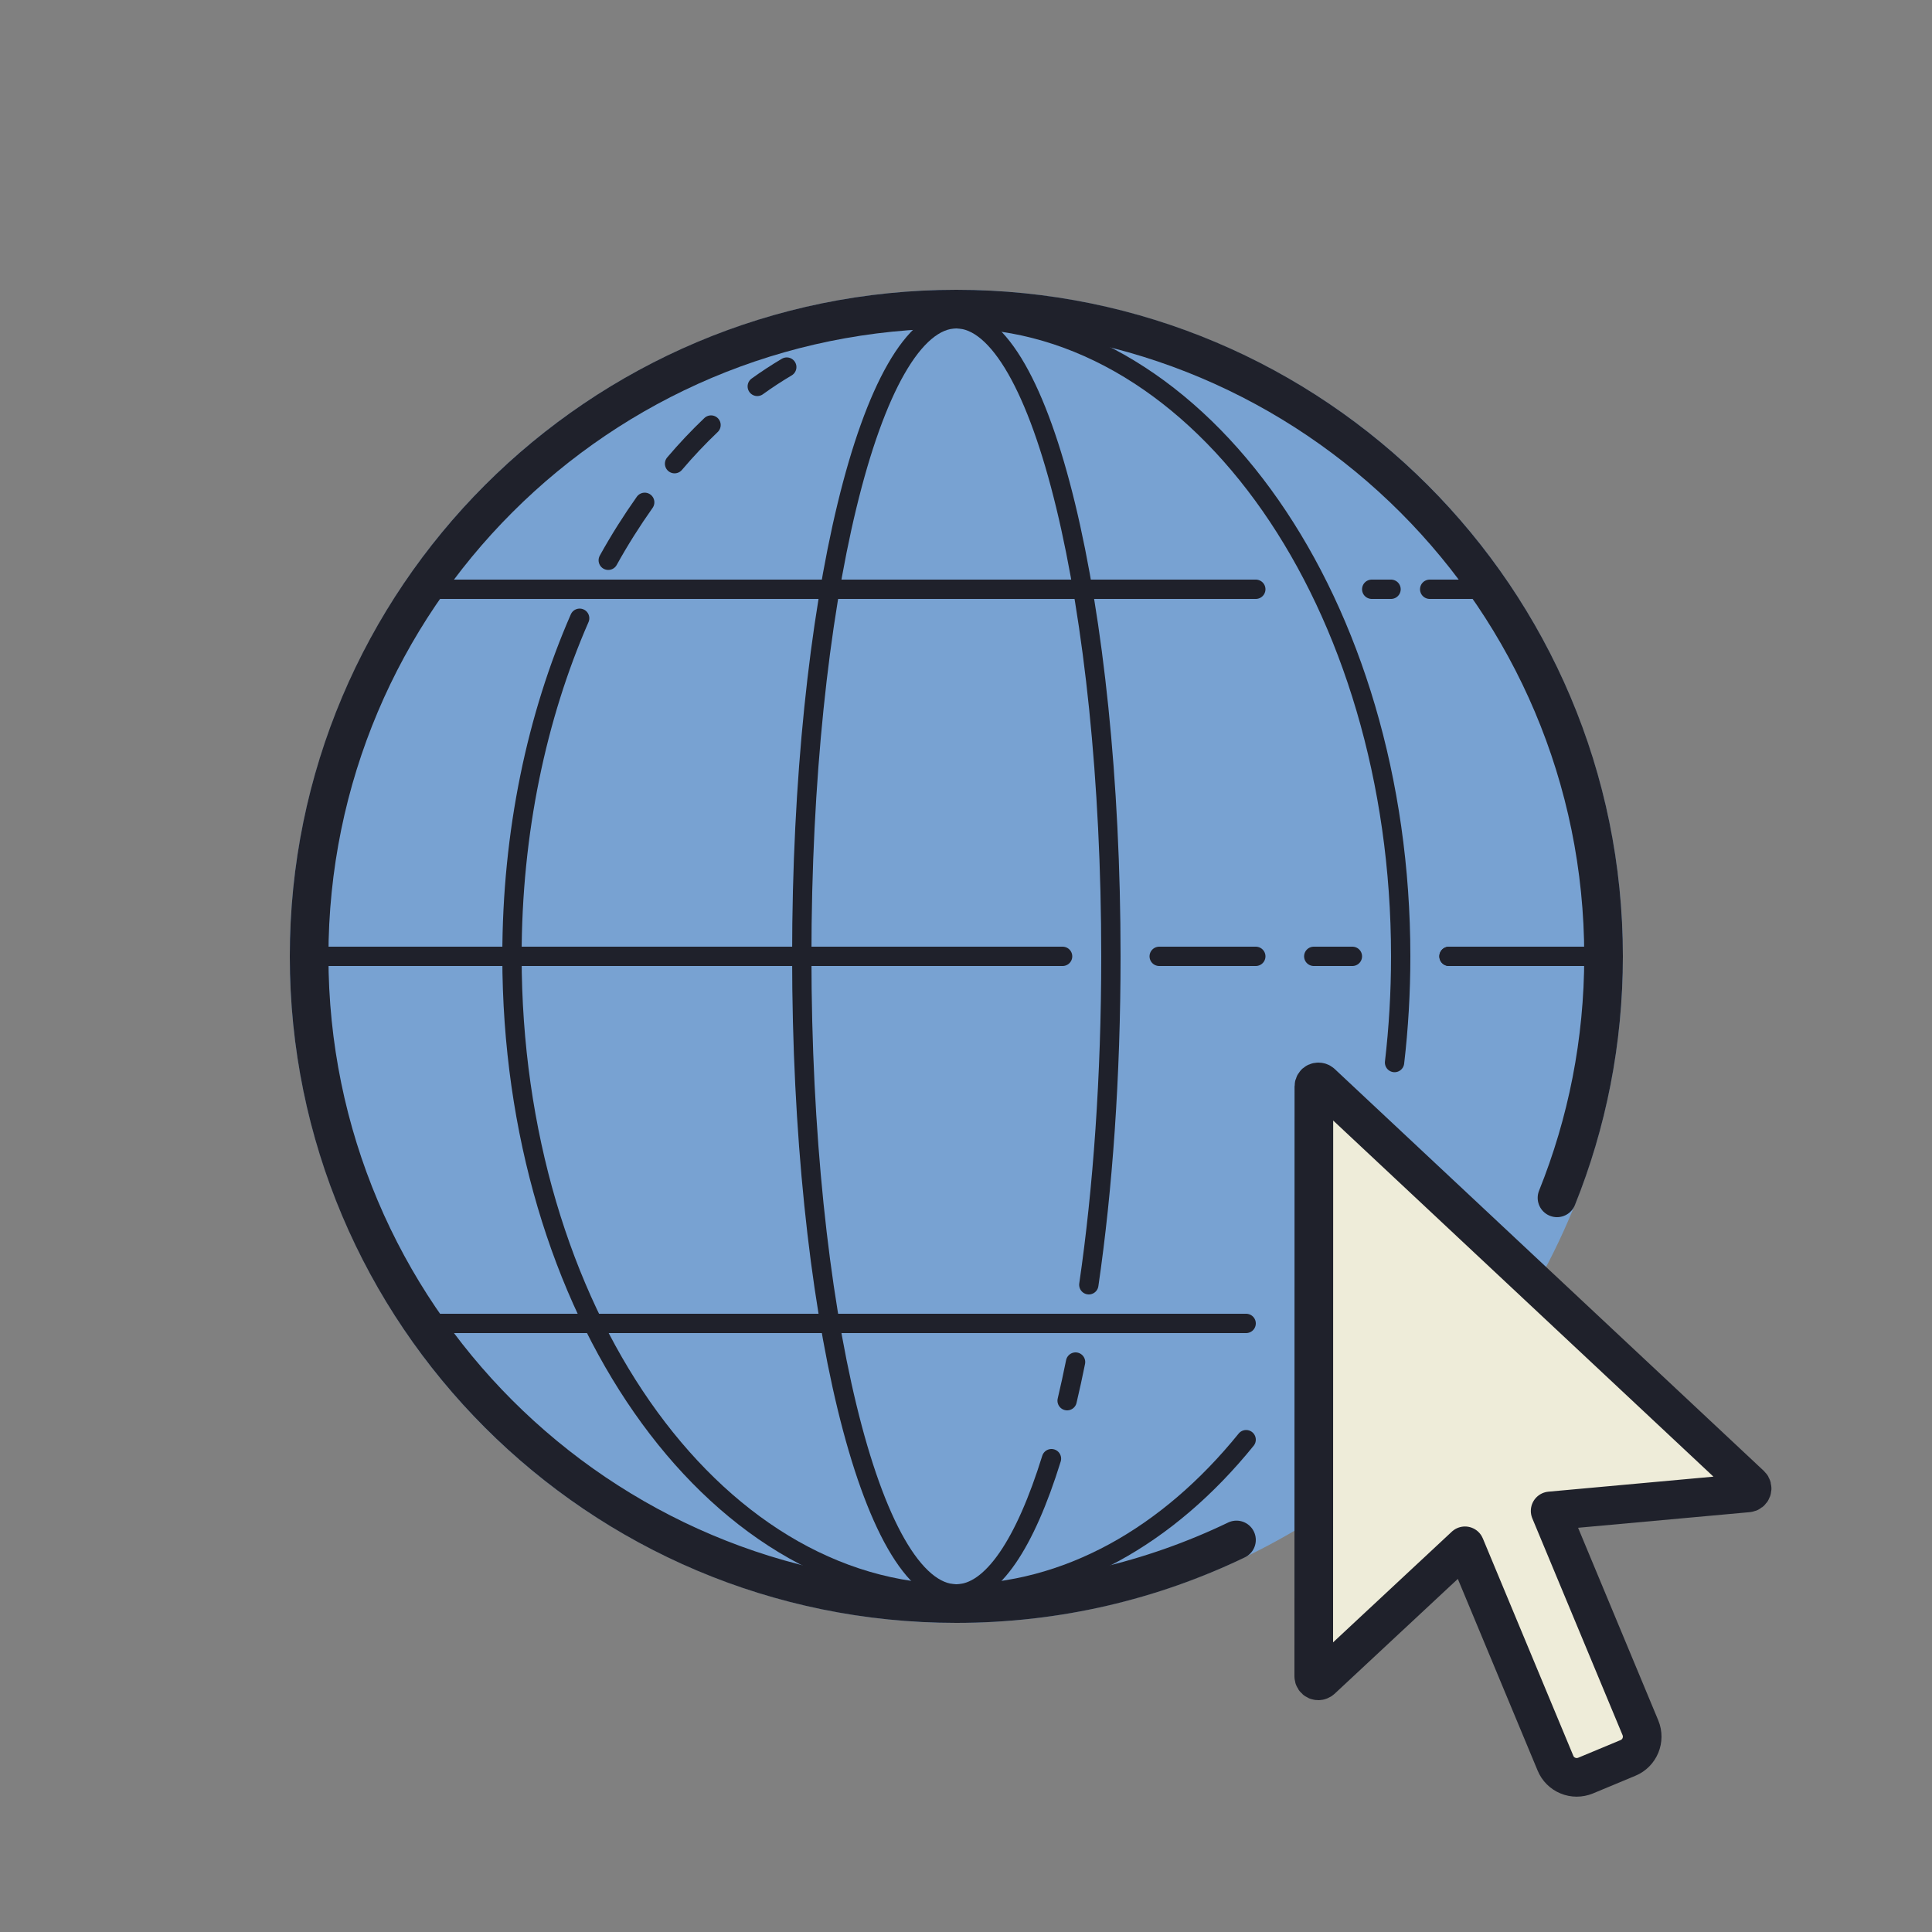 <svg xmlns="http://www.w3.org/2000/svg"  viewBox="0 0 100 100" width="100px" height="100px" baseProfile="basic"><rect x="0" y="0" width="100" height="100" fill="#808080" stroke="none"/><circle cx="49.5" cy="49.5" r="34.5" fill="#78a2d2"/><path fill="#eeecd9" d="M90.615,76.866L68.4,56.061C68.346,56.011,68.283,56,68.24,56c-0.036,0-0.071,0.007-0.105,0.022 c-0.074,0.032-0.129,0.117-0.129,0.211L68,86.766c0,0.093,0.056,0.179,0.144,0.217C68.167,86.992,68.203,87,68.234,87 c0.061,0,0.12-0.023,0.167-0.066l7.426-6.923l4.684,11.251c0.121,0.293,0.352,0.524,0.645,0.643c0.143,0.06,0.3,0.09,0.452,0.09 c0.157,0,0.312-0.031,0.459-0.09l2.199-0.916c0.607-0.252,0.893-0.95,0.643-1.557l-4.674-11.227l10.24-0.932 c0.093-0.008,0.171-0.069,0.2-0.153C90.707,77.026,90.683,76.93,90.615,76.866z"/><g><path fill="none" stroke="#1f212b" stroke-linecap="round" stroke-linejoin="round" stroke-miterlimit="10" stroke-width="2" d="M64,79.708C59.613,81.818,54.694,83,49.5,83C30.998,83,16,68.002,16,49.5S30.998,16,49.5,16S83,30.998,83,49.5 c0,4.418-0.855,8.637-2.41,12.5"/><line x1="16.375" x2="55" y1="49.5" y2="49.5" fill="none" stroke="#1f212b" stroke-linecap="round" stroke-linejoin="round" stroke-miterlimit="10"/><line x1="22" x2="65" y1="30.5" y2="30.5" fill="none" stroke="#1f212b" stroke-linecap="round" stroke-linejoin="round" stroke-miterlimit="10"/><line x1="22" x2="64.5" y1="68.5" y2="68.5" fill="none" stroke="#1f212b" stroke-linecap="round" stroke-linejoin="round" stroke-miterlimit="10"/><path fill="none" stroke="#1f212b" stroke-linecap="round" stroke-linejoin="round" stroke-miterlimit="10" d="M64.5,74.517 c-4.027,4.975-9.269,7.983-15,7.983"/><path fill="none" stroke="#1f212b" stroke-linecap="round" stroke-linejoin="round" stroke-miterlimit="10" d="M49.5,16.5 c12.703,0,23,14.775,23,33c0,1.873-0.109,3.709-0.318,5.497"/><line x1="71" x2="72" y1="30.5" y2="30.5" fill="none" stroke="#1f212b" stroke-linecap="round" stroke-linejoin="round" stroke-miterlimit="10"/><line x1="60" x2="65" y1="49.5" y2="49.5" fill="none" stroke="#1f212b" stroke-linecap="round" stroke-linejoin="round" stroke-miterlimit="10"/><line x1="68" x2="70" y1="49.5" y2="49.5" fill="none" stroke="#1f212b" stroke-linecap="round" stroke-linejoin="round" stroke-miterlimit="10"/><line x1="75" x2="77" y1="49.5" y2="49.5" fill="none" stroke="#1f212b" stroke-linecap="round" stroke-linejoin="round" stroke-miterlimit="10"/><line x1="74" x2="77" y1="30.5" y2="30.5" fill="none" stroke="#1f212b" stroke-linecap="round" stroke-linejoin="round" stroke-miterlimit="10"/><line x1="75" x2="83" y1="49.5" y2="49.5" fill="none" stroke="#1f212b" stroke-linecap="round" stroke-linejoin="round" stroke-miterlimit="10"/><path fill="none" stroke="#1f212b" stroke-linecap="round" stroke-linejoin="round" stroke-miterlimit="10" d="M30.003,32 C27.786,37.074,26.5,43.07,26.5,49.5c0,18.225,10.297,33,23,33"/><path fill="none" stroke="#1f212b" stroke-linecap="round" stroke-linejoin="round" stroke-miterlimit="10" d="M33.37,26 c-0.669,0.946-1.302,1.944-1.887,3"/><path fill="none" stroke="#1f212b" stroke-linecap="round" stroke-linejoin="round" stroke-miterlimit="10" d="M36.803,22 c-0.653,0.622-1.284,1.288-1.888,2"/><path fill="none" stroke="#1f212b" stroke-linecap="round" stroke-linejoin="round" stroke-miterlimit="10" d="M40.723,19 c-0.519,0.308-1.028,0.64-1.527,1"/><path fill="none" stroke="#1f212b" stroke-linecap="round" stroke-linejoin="round" stroke-miterlimit="10" d="M56.357,66.5 c0.725-4.965,1.143-10.781,1.143-17c0-18.225-3.582-33-8-33s-8,14.775-8,33s3.582,33,8,33c1.857,0,3.566-2.619,4.924-7"/><path fill="none" stroke="#1f212b" stroke-linecap="round" stroke-linejoin="round" stroke-miterlimit="10" d="M55.234,72.5 c0.152-0.644,0.298-1.307,0.437-2"/><path fill="none" stroke="#1f212b" stroke-linejoin="round" stroke-miterlimit="10" stroke-width="2" d="M90.615,76.866L68.4,56.061 C68.346,56.011,68.283,56,68.24,56c-0.036,0-0.071,0.007-0.105,0.022c-0.074,0.032-0.129,0.117-0.129,0.211L68,86.766 c0,0.093,0.056,0.179,0.144,0.217C68.167,86.992,68.203,87,68.234,87c0.061,0,0.12-0.023,0.167-0.066l7.426-6.923l4.684,11.251 c0.121,0.293,0.352,0.524,0.645,0.643c0.143,0.06,0.3,0.09,0.452,0.09c0.157,0,0.312-0.031,0.459-0.09l2.199-0.916 c0.607-0.252,0.893-0.95,0.643-1.557l-4.674-11.227l10.24-0.932c0.093-0.008,0.171-0.069,0.2-0.153 C90.707,77.026,90.683,76.93,90.615,76.866z"/></g></svg>